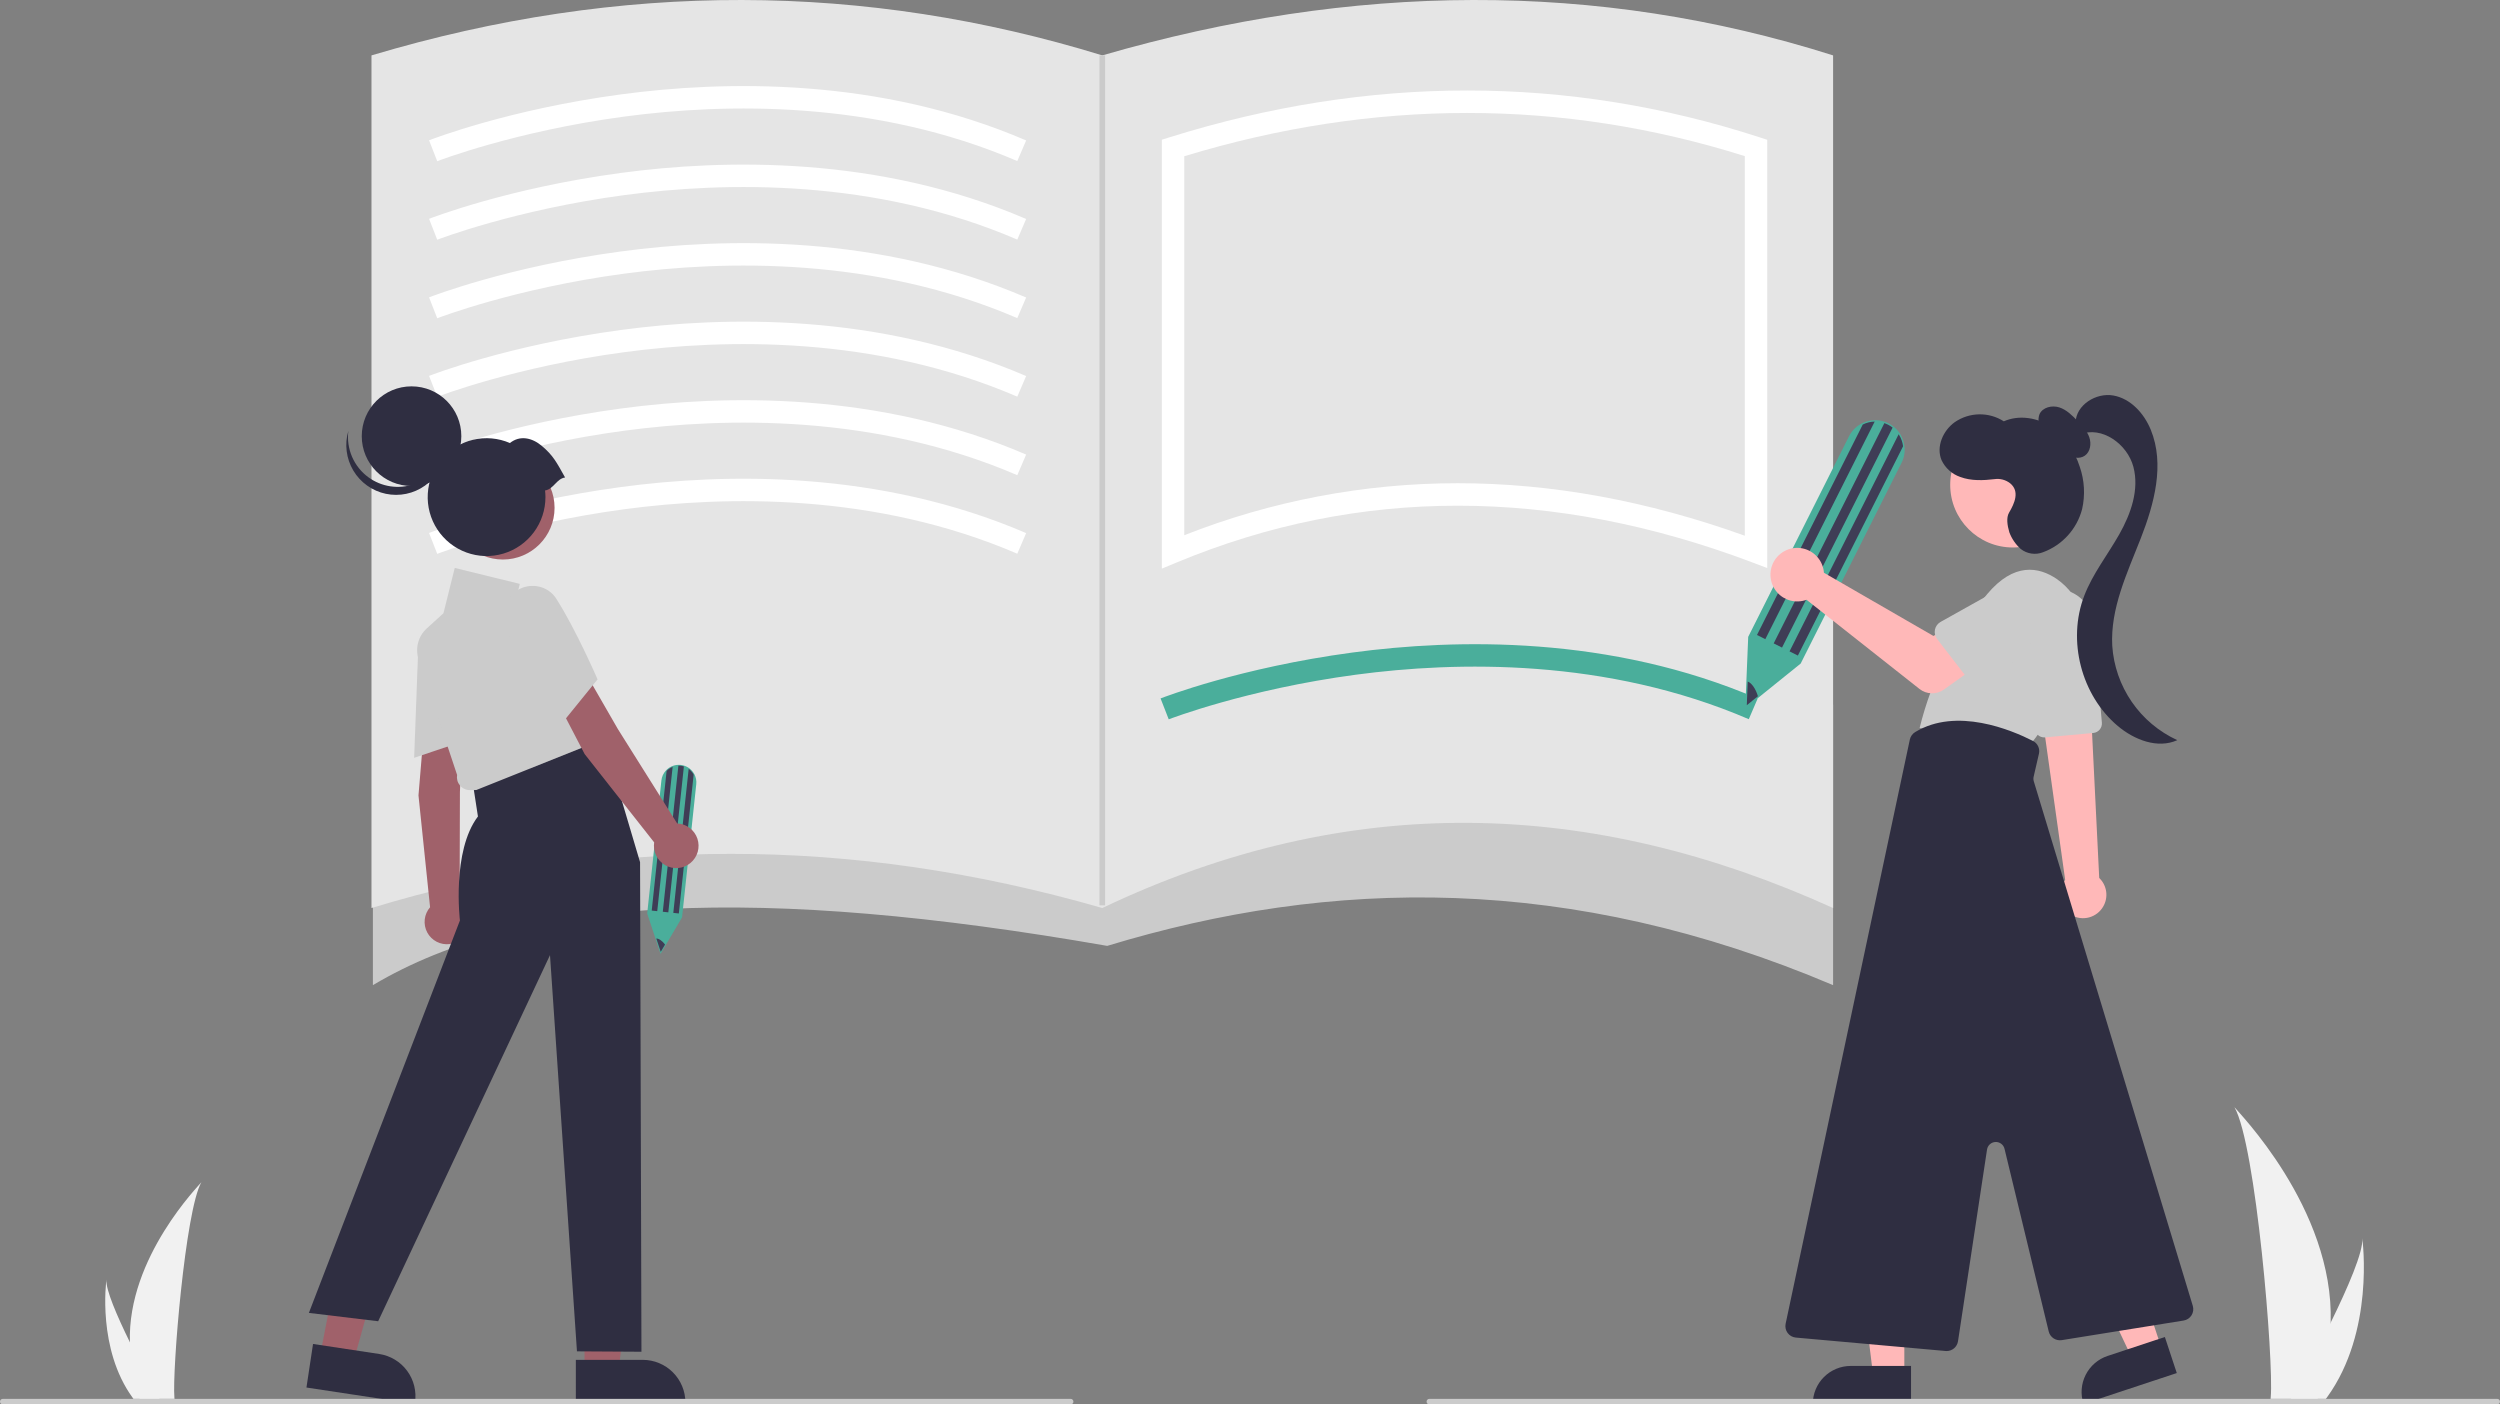 <svg width="607" height="341" viewBox="0 0 607 341" fill="none" xmlns="http://www.w3.org/2000/svg">
<rect x="0" y="0" width="607" height="341" fill="#808080" stroke="none"/>
<g clip-path="url(#clip0_418_396)">
<path d="M565.884 321.148C565.72 327.289 564.692 333.378 562.83 339.232C562.789 339.368 562.743 339.502 562.698 339.638H551.301C551.313 339.516 551.326 339.38 551.337 339.232C552.097 330.49 547.756 277.916 542.518 268.816C542.977 269.554 566.768 293.369 565.884 321.148Z" fill="#F1F1F1"/>
<path d="M565.029 339.233C564.934 339.368 564.835 339.504 564.733 339.638H556.183C556.247 339.522 556.323 339.387 556.41 339.233C557.822 336.682 562.003 329.054 565.883 321.148C570.052 312.651 573.88 303.831 573.557 300.639C573.657 301.359 576.543 323.305 565.029 339.233Z" fill="#F1F1F1"/>
<path d="M31.541 325.905C31.663 330.467 32.427 334.988 33.81 339.337C33.84 339.438 33.874 339.537 33.907 339.638H42.372C42.363 339.548 42.354 339.447 42.345 339.337C41.781 332.844 45.005 293.797 48.895 287.039C48.555 287.588 30.885 305.274 31.541 325.905Z" fill="#F1F1F1"/>
<path d="M32.176 339.337C32.247 339.438 32.321 339.539 32.396 339.638H38.746C38.698 339.552 38.643 339.451 38.578 339.337C37.529 337.442 34.424 331.778 31.542 325.905C28.446 319.595 25.603 313.045 25.842 310.674C25.768 311.208 23.625 327.508 32.176 339.337Z" fill="#F1F1F1"/>
<path d="M445.075 239.194C381.145 212.081 323.306 213.112 268.827 229.66C184.887 214.99 127.408 217.26 90.538 239.194V171.096H445.075V239.194Z" fill="#CBCBCB"/>
<path d="M445.075 220.467C386.176 193.761 327.35 192.036 267.636 220.467C206.475 202.844 147.349 203.029 90.197 220.467V13.449C150.961 -4.699 210.069 -4.263 267.636 13.449C328.446 -4.202 387.645 -4.762 445.075 13.449V220.467Z" fill="#E5E5E5"/>
<path d="M106.159 39.14L104.178 34.066C104.954 33.762 123.509 26.584 150.74 22.922C175.915 19.536 213.424 18.728 249.148 34.1L246.997 39.105C212.468 24.247 176.068 25.03 151.613 28.302C124.994 31.864 106.344 39.068 106.159 39.14Z" fill="white"/>
<path d="M106.159 58.207L104.178 53.133C104.954 52.829 123.509 45.651 150.74 41.99C175.915 38.604 213.424 37.796 249.148 53.167L246.997 58.172C212.468 43.315 176.068 44.096 151.613 47.369C124.994 50.931 106.344 58.135 106.159 58.207Z" fill="white"/>
<path d="M106.159 77.275L104.178 72.2C104.954 71.897 123.509 64.719 150.74 61.057C175.915 57.671 213.424 56.863 249.148 72.235L246.997 77.24C212.468 62.382 176.068 63.164 151.613 66.436C124.994 69.999 106.344 77.202 106.159 77.275Z" fill="white"/>
<path d="M106.159 96.342L104.178 91.268C104.954 90.964 123.509 83.786 150.74 80.124C175.915 76.739 213.424 75.93 249.148 91.302L246.997 96.307C212.468 81.449 176.068 82.231 151.613 85.504C124.994 89.066 106.344 96.27 106.159 96.342Z" fill="white"/>
<path d="M106.159 115.41L104.178 110.335C104.954 110.032 123.509 102.853 150.74 99.192C175.915 95.806 213.424 94.998 249.148 110.37L246.997 115.375C212.468 100.516 176.068 101.299 151.613 104.571C124.994 108.133 106.344 115.337 106.159 115.41Z" fill="white"/>
<path d="M106.159 134.477L104.178 129.403C104.954 129.099 123.509 121.921 150.74 118.259C175.915 114.874 213.424 114.065 249.148 129.437L246.997 134.442C212.468 119.584 176.068 120.367 151.613 123.639C124.994 127.201 106.344 134.405 106.159 134.477Z" fill="white"/>
<path d="M283.767 174.655L281.786 169.58C282.563 169.277 301.117 162.099 328.348 158.437C353.524 155.052 391.032 154.243 426.756 169.615L424.605 174.62C390.076 159.762 353.677 160.544 329.221 163.816C302.602 167.378 283.953 174.582 283.767 174.655Z" fill="#4AAE9B"/>
<path d="M282.097 138.061V33.919L284.007 33.322C332.42 18.188 380.597 18.191 427.202 33.331L429.083 33.942V137.922L425.4 136.531C376.902 118.214 329.954 118.203 285.861 136.499L282.097 138.061ZM353.932 117.325C376.718 117.325 399.954 121.575 423.639 130.076V37.91C379.329 23.926 333.558 23.934 287.541 37.932V129.95C308.684 121.614 331.206 117.331 353.932 117.325Z" fill="white"/>
<path d="M423.752 171.956L424.465 154.625L448.926 105.956C449.616 104.572 450.74 103.453 452.127 102.771C452.976 102.347 453.901 102.097 454.848 102.035C455.795 101.973 456.745 102.101 457.642 102.411C458.681 102.769 459.623 103.363 460.395 104.146C461.167 104.929 461.748 105.879 462.092 106.924C462.24 107.375 462.344 107.839 462.402 108.31C462.576 109.707 462.329 111.125 461.693 112.381L437.198 161.116L423.752 171.956Z" fill="#4AAE9B"/>
<path d="M455.174 102.361L428.621 155.192L426.597 154.173L452.278 103.076C453.178 102.625 454.167 102.381 455.174 102.361Z" fill="#3F3D56"/>
<path d="M462.065 108.353L436.524 159.17L434.5 158.151L460.998 105.43C461.324 105.927 461.583 106.465 461.77 107.03C461.91 107.461 462.009 107.904 462.065 108.353Z" fill="#3F3D56"/>
<path d="M459.522 103.818L432.676 157.233L430.651 156.214L457.531 102.732C457.818 102.831 458.097 102.948 458.367 103.085C458.775 103.291 459.162 103.536 459.522 103.818Z" fill="#3F3D56"/>
<path d="M426.823 169.044L424.122 171.222L424.349 165.481C425.276 165.803 426.28 167.201 426.823 169.044Z" fill="#3F3D56"/>
<path d="M160.375 231.603L157.141 221.787L160.586 189.508C160.681 188.591 161.073 187.731 161.704 187.06C162.089 186.645 162.552 186.311 163.068 186.078C163.583 185.845 164.139 185.717 164.705 185.701C165.359 185.683 166.009 185.817 166.604 186.092C167.198 186.366 167.722 186.775 168.132 187.285C168.309 187.506 168.464 187.743 168.596 187.993C168.986 188.736 169.145 189.579 169.053 190.413L165.603 222.736L160.375 231.603Z" fill="#4AAE9B"/>
<path d="M163.318 186.192L159.578 221.231L158.235 221.088L161.852 187.199C162.26 186.758 162.761 186.414 163.318 186.192Z" fill="#3F3D56"/>
<path d="M168.417 188.088L164.819 221.791L163.477 221.648L167.209 186.682C167.495 186.891 167.752 187.136 167.975 187.412C168.143 187.623 168.291 187.849 168.417 188.088Z" fill="#3F3D56"/>
<path d="M166.049 186.092L162.267 221.519L160.925 221.375L164.711 185.904C164.891 185.899 165.072 185.906 165.251 185.925C165.522 185.955 165.789 186.01 166.049 186.092Z" fill="#3F3D56"/>
<path d="M161.478 229.335L160.427 231.116L159.351 227.867C159.935 227.852 160.788 228.42 161.478 229.335Z" fill="#3F3D56"/>
<path d="M510.669 220.092C510.3 220.736 509.808 221.302 509.222 221.757C508.635 222.211 507.964 222.546 507.248 222.741C505.802 223.135 504.258 222.939 502.957 222.194C501.656 221.45 500.703 220.218 500.309 218.771C499.915 217.324 500.112 215.779 500.856 214.477C500.868 214.455 500.881 214.433 500.894 214.411C501.052 214.146 501.23 213.893 501.426 213.655L496.672 179.746L496.53 178.73L495.564 171.81L495.422 170.813L495.948 170.838L505.159 171.259L507.629 171.37L507.939 177.683L509.691 213.172C510.606 214.048 511.2 215.207 511.377 216.462C511.555 217.717 511.305 218.996 510.669 220.092Z" fill="#FFB8B8"/>
<path d="M496.558 179.037L508.254 177.963C508.861 177.906 509.42 177.611 509.81 177.142C510.2 176.674 510.39 176.07 510.337 175.462L508.17 151.122C507.961 148.778 506.83 146.613 505.025 145.103C503.221 143.593 500.891 142.863 498.548 143.072C496.206 143.281 494.042 144.413 492.533 146.219C491.025 148.025 490.295 150.356 490.504 152.701C490.519 152.868 490.539 153.035 490.563 153.202L494.07 177.076C494.151 177.623 494.425 178.123 494.843 178.485C495.261 178.846 495.795 179.046 496.347 179.047C496.418 179.048 496.488 179.045 496.558 179.037Z" fill="#CBCBCB"/>
<path d="M505.423 159.373C506.606 156.02 506.661 152.371 505.579 148.984C504.497 145.596 502.338 142.656 499.431 140.611C495.021 137.591 488.985 136.507 482.485 144.25C474.62 153.703 469.01 164.825 466.081 176.772L492.699 181.108C492.699 181.108 501.751 170.035 505.423 159.373Z" fill="#CBCBCB"/>
<path d="M462.371 333.82H454.782L451.172 304.526H462.373L462.371 333.82Z" fill="#FFB8B8"/>
<path d="M440.147 340.871H463.999V331.649H449.363C446.919 331.649 444.575 332.621 442.847 334.35C441.118 336.079 440.147 338.425 440.147 340.871Z" fill="#2F2E41"/>
<path d="M524.766 327.195L517.56 329.579L504.944 302.9L515.579 299.382L524.766 327.195Z" fill="#FFB8B8"/>
<path d="M505.875 340.871L528.522 333.38L525.629 324.624L511.733 329.221C509.412 329.988 507.491 331.647 506.393 333.832C505.294 336.017 505.108 338.549 505.875 340.871Z" fill="#2F2E41"/>
<path d="M488.714 132.93C497.111 132.93 503.918 126.118 503.918 117.715C503.918 109.312 497.111 102.5 488.714 102.5C480.317 102.5 473.51 109.312 473.51 117.715C473.51 126.118 480.317 132.93 488.714 132.93Z" fill="#FFB8B8"/>
<path d="M475.402 325.665L482.449 279.115C482.524 278.619 482.77 278.163 483.143 277.828C483.517 277.492 483.995 277.296 484.497 277.274C484.998 277.252 485.492 277.405 485.893 277.707C486.295 278.009 486.579 278.441 486.697 278.93L497.43 323.291C497.599 323.971 498.016 324.563 498.598 324.951C499.181 325.338 499.888 325.494 500.579 325.388L530.184 320.627C530.577 320.564 530.952 320.417 531.283 320.197C531.614 319.977 531.895 319.689 532.105 319.352C532.316 319.014 532.452 318.635 532.504 318.241C532.557 317.847 532.524 317.446 532.409 317.065L493.805 189.702C493.696 189.34 493.683 188.955 493.768 188.587L495.053 183.011C495.194 182.407 495.129 181.773 494.868 181.21C494.606 180.647 494.165 180.188 493.612 179.905C488.355 177.221 475.041 171.641 464.994 177.753C464.668 177.952 464.385 178.216 464.164 178.528C463.943 178.839 463.787 179.193 463.707 179.567L433.55 321.407C433.468 321.792 433.469 322.191 433.552 322.576C433.636 322.962 433.8 323.325 434.034 323.642C434.268 323.96 434.566 324.224 434.91 324.417C435.253 324.61 435.634 324.728 436.026 324.764L472.399 328.023C472.481 328.031 472.564 328.034 472.646 328.034C473.312 328.033 473.956 327.794 474.461 327.359C474.966 326.925 475.299 326.324 475.4 325.665L475.402 325.665Z" fill="#2F2E41"/>
<path d="M498.795 106.965C497.649 106.275 496.632 105.391 495.789 104.351C495.374 103.826 495.1 103.202 494.995 102.54C494.89 101.878 494.956 101.201 495.189 100.572C495.957 98.876 498.24 98.342 500.009 98.918C501.778 99.493 503.144 100.883 504.437 102.221C505.575 103.398 506.746 104.632 507.284 106.18C507.822 107.728 507.547 109.691 506.203 110.631C504.885 111.553 502.989 111.176 501.722 110.186C500.524 109.103 499.57 107.78 498.92 106.302L498.795 106.965Z" fill="#2F2E41"/>
<path d="M503.945 102.63C504.03 98.343 508.912 95.269 513.13 96.029C517.347 96.789 520.589 100.387 522.211 104.355C525.639 112.74 523.066 122.307 519.763 130.745C516.46 139.183 512.372 147.742 512.854 156.789C513.18 161.679 514.82 166.39 517.6 170.424C520.38 174.458 524.197 177.667 528.648 179.71C523.889 181.868 518.2 179.638 514.201 176.273C505.319 168.799 501.891 155.492 506.054 144.653C508.107 139.306 511.726 134.732 514.551 129.751C517.376 124.769 519.449 118.899 517.99 113.36C516.531 107.821 510.324 103.338 505.017 105.48L503.945 102.63Z" fill="#2F2E41"/>
<path d="M487.802 124.467C489.127 122.225 490.463 119.283 488.042 117.323C487.515 116.917 486.912 116.62 486.269 116.449C485.626 116.279 484.955 116.239 484.297 116.332C481.566 116.662 478.591 116.797 475.947 115.804C474.956 115.463 474.043 114.926 473.263 114.224C472.483 113.523 471.852 112.672 471.407 111.722C470.045 108.485 471.751 104.553 474.604 102.508C476.349 101.302 478.412 100.638 480.533 100.601C482.653 100.563 484.738 101.153 486.525 102.296C490.221 100.663 494.704 101.389 498.062 103.638C501.42 105.887 503.717 109.488 504.965 113.333C506.114 116.642 506.312 120.209 505.536 123.625C504.911 126.002 503.724 128.193 502.073 130.013C500.423 131.834 498.359 133.229 496.055 134.081C495.158 134.435 494.183 134.547 493.229 134.406C492.275 134.265 491.375 133.875 490.619 133.276C489.39 132.173 488.446 130.788 487.868 129.241C487.363 127.545 487.094 125.664 487.802 124.467Z" fill="#2F2E41"/>
<path d="M442.698 138.043C442.774 138.377 442.824 138.717 442.846 139.059L469.438 154.41L475.901 150.687L482.791 159.714L471.989 167.419C471.117 168.041 470.066 168.364 468.994 168.338C467.922 168.312 466.888 167.938 466.047 167.274L438.624 145.626C437.386 146.085 436.038 146.155 434.759 145.829C433.48 145.502 432.33 144.793 431.464 143.797C430.597 142.801 430.054 141.564 429.907 140.251C429.76 138.938 430.015 137.612 430.64 136.448C431.265 135.284 432.229 134.339 433.404 133.737C434.579 133.135 435.909 132.905 437.218 133.078C438.527 133.251 439.751 133.819 440.73 134.706C441.708 135.593 442.393 136.757 442.694 138.043L442.698 138.043Z" fill="#FFB8B8"/>
<path d="M470.327 155.138L478.922 166.284C479.166 166.601 479.476 166.861 479.83 167.048C480.184 167.234 480.574 167.342 480.974 167.364C481.373 167.386 481.773 167.321 482.145 167.175C482.517 167.028 482.854 166.804 483.131 166.515L492.86 156.405C493.679 155.799 494.37 155.038 494.893 154.164C495.417 153.291 495.764 152.322 495.913 151.314C496.062 150.307 496.011 149.279 495.763 148.291C495.514 147.304 495.074 146.374 494.466 145.557C493.858 144.74 493.095 144.051 492.221 143.529C491.346 143.007 490.378 142.663 489.37 142.517C488.363 142.371 487.336 142.425 486.35 142.676C485.363 142.927 484.436 143.371 483.621 143.981C483.537 144.044 483.454 144.108 483.373 144.174L471.17 151.002C470.821 151.198 470.518 151.466 470.282 151.79C470.046 152.113 469.882 152.484 469.802 152.876C469.721 153.269 469.727 153.674 469.817 154.064C469.907 154.454 470.081 154.82 470.325 155.138H470.327Z" fill="#CBCBCB"/>
<path d="M141.918 332.868L150.168 332.868L154.093 301.025L141.917 301.025L141.918 332.868Z" fill="#A0616A"/>
<path d="M139.813 330.173L156.06 330.172H156.061C158.807 330.172 161.44 331.264 163.382 333.207C165.324 335.15 166.415 337.785 166.415 340.533V340.87L139.814 340.871L139.813 330.173Z" fill="#2F2E41"/>
<path d="M77.683 329.295L85.84 330.529L94.477 299.63L83.783 297.809L77.683 329.295Z" fill="#A0616A"/>
<path d="M76.004 326.315L92.068 328.745C94.783 329.155 97.225 330.629 98.854 332.841C100.484 335.052 101.169 337.821 100.759 340.538L100.708 340.871L74.406 336.893L76.004 326.315Z" fill="#2F2E41"/>
<path d="M103.119 175.059L112.279 177.461L111.669 192.322L111.594 219.381C112.496 220.005 113.188 220.889 113.577 221.916C113.967 222.942 114.036 224.063 113.775 225.13C113.514 226.196 112.936 227.158 112.116 227.889C111.297 228.619 110.276 229.084 109.187 229.221C108.098 229.358 106.994 229.161 106.019 228.656C105.045 228.151 104.247 227.361 103.73 226.393C103.214 225.424 103.004 224.321 103.127 223.23C103.251 222.139 103.702 221.111 104.422 220.282L101.607 193.125L103.119 175.059Z" fill="#A0616A"/>
<path d="M101.524 158.037C101.575 156.601 102.038 155.209 102.857 154.029C103.677 152.849 104.819 151.93 106.147 151.383C107.389 150.826 108.768 150.645 110.112 150.861C111.456 151.078 112.708 151.682 113.714 152.6C114.437 153.247 115.01 154.043 115.394 154.934C115.778 155.825 115.962 156.789 115.936 157.759C115.96 166.465 113.996 179.155 113.976 179.282L113.944 179.484L100.556 183.996L101.524 158.037Z" fill="#CBCBCB"/>
<path d="M125.464 182.751L145.942 177.446L155.409 209.35L155.745 328.204L140.085 328.106L133.539 231.908L91.818 320.797L74.995 318.776L111.669 223.491C111.669 223.491 109.65 206.656 116.043 198.239L114.697 189.484L125.464 182.751Z" fill="#2F2E41"/>
<path d="M111.656 190.688C111.369 190.34 111.161 189.934 111.046 189.498C110.93 189.062 110.91 188.607 110.986 188.162L101.645 160.119C101.209 158.808 101.163 157.399 101.512 156.062C101.861 154.725 102.59 153.518 103.612 152.589L107.667 148.9L110.415 137.9L126.209 141.764L124.908 146.973L132.056 145.672L147.112 179.229L115.641 191.817L114.091 191.842C113.625 191.842 113.165 191.739 112.743 191.54C112.322 191.34 111.951 191.049 111.656 190.688Z" fill="#CBCBCB"/>
<path d="M133.578 167.01L142.603 164.141L150.026 177.027L164.415 199.935C165.511 199.98 166.568 200.357 167.446 201.017C168.323 201.676 168.98 202.586 169.329 203.627C169.678 204.668 169.704 205.791 169.402 206.846C169.099 207.902 168.484 208.841 167.637 209.539C166.79 210.237 165.751 210.661 164.658 210.756C163.565 210.85 162.469 210.61 161.515 210.068C160.561 209.525 159.794 208.705 159.316 207.717C158.837 206.729 158.67 205.619 158.836 204.533L141.951 183.087L133.578 167.01Z" fill="#A0616A"/>
<path d="M123.137 153.476C122.413 152.235 122.061 150.812 122.123 149.376C122.186 147.941 122.66 146.553 123.489 145.38C124.243 144.246 125.311 143.356 126.563 142.819C127.814 142.283 129.195 142.124 130.535 142.362C131.492 142.522 132.402 142.888 133.202 143.436C134.002 143.983 134.673 144.699 135.168 145.533C139.839 152.878 144.958 164.654 145.009 164.771L145.09 164.959L136.184 175.934L123.137 153.476Z" fill="#CBCBCB"/>
<path d="M122.1 135.853C129.031 135.853 134.649 130.231 134.649 123.295C134.649 116.36 129.031 110.737 122.1 110.737C115.169 110.737 109.551 116.36 109.551 123.295C109.551 130.231 115.169 135.853 122.1 135.853Z" fill="#A0616A"/>
<path d="M99.923 117.998C106.599 117.998 112.011 112.582 112.011 105.901C112.011 99.221 106.599 93.805 99.923 93.805C93.247 93.805 87.835 99.221 87.835 105.901C87.835 112.582 93.247 117.998 99.923 117.998Z" fill="#2F2E41"/>
<path d="M89.497 115.918C91.061 117.05 92.874 117.79 94.783 118.077C96.692 118.364 98.642 118.189 100.47 117.567C102.297 116.945 103.95 115.894 105.288 114.502C106.627 113.11 107.613 111.418 108.164 109.566C107.955 111.226 107.405 112.824 106.549 114.259C105.692 115.695 104.547 116.938 103.186 117.908C101.825 118.879 100.278 119.557 98.643 119.899C97.007 120.241 95.318 120.24 93.683 119.896C92.047 119.552 90.501 118.872 89.141 117.9C87.782 116.928 86.638 115.684 85.783 114.247C84.928 112.81 84.38 111.212 84.174 109.552C83.967 107.893 84.107 106.208 84.584 104.606C84.313 106.759 84.626 108.946 85.49 110.936C86.355 112.926 87.739 114.647 89.497 115.918Z" fill="#2F2E41"/>
<path d="M137.202 115.932C135.091 112.151 134.284 110.572 131.563 108.273C129.157 106.24 126.197 105.642 123.81 107.569C120.986 106.348 117.844 106.071 114.85 106.779C111.856 107.488 109.171 109.144 107.192 111.501C105.214 113.859 104.048 116.792 103.868 119.865C103.688 122.938 104.504 125.988 106.194 128.56C107.883 131.133 110.357 133.091 113.248 134.144C116.138 135.198 119.291 135.29 122.239 134.407C125.186 133.525 127.77 131.714 129.607 129.245C131.444 126.776 132.436 123.779 132.436 120.701C132.434 120.16 132.401 119.62 132.338 119.083C134.413 118.791 135.127 116.223 137.202 115.932Z" fill="#2F2E41"/>
<path d="M259.948 341H0.68C0.5 341 0.327 340.928 0.199 340.801C0.072 340.673 0 340.5 0 340.319C0 340.138 0.072 339.965 0.199 339.838C0.327 339.71 0.5 339.638 0.68 339.638H259.948C260.129 339.638 260.302 339.71 260.43 339.838C260.557 339.965 260.629 340.138 260.629 340.319C260.629 340.5 260.557 340.673 260.43 340.801C260.302 340.928 260.129 341 259.948 341Z" fill="#CBCBCB"/>
<path d="M606.32 341H347.052C346.871 341 346.698 340.928 346.57 340.801C346.443 340.673 346.371 340.5 346.371 340.319C346.371 340.138 346.443 339.965 346.57 339.838C346.698 339.71 346.871 339.638 347.052 339.638H606.32C606.5 339.638 606.673 339.71 606.801 339.838C606.928 339.965 607 340.138 607 340.319C607 340.5 606.928 340.673 606.801 340.801C606.673 340.928 606.5 341 606.32 341Z" fill="#CBCBCB"/>
<path d="M268.317 13.449H266.956V219.812H268.317V13.449Z" fill="#CBCBCB"/>
</g>
<defs>
<clipPath id="clip0_418_396">
<rect width="607" height="341" fill="white"/>
</clipPath>
</defs>
</svg>
